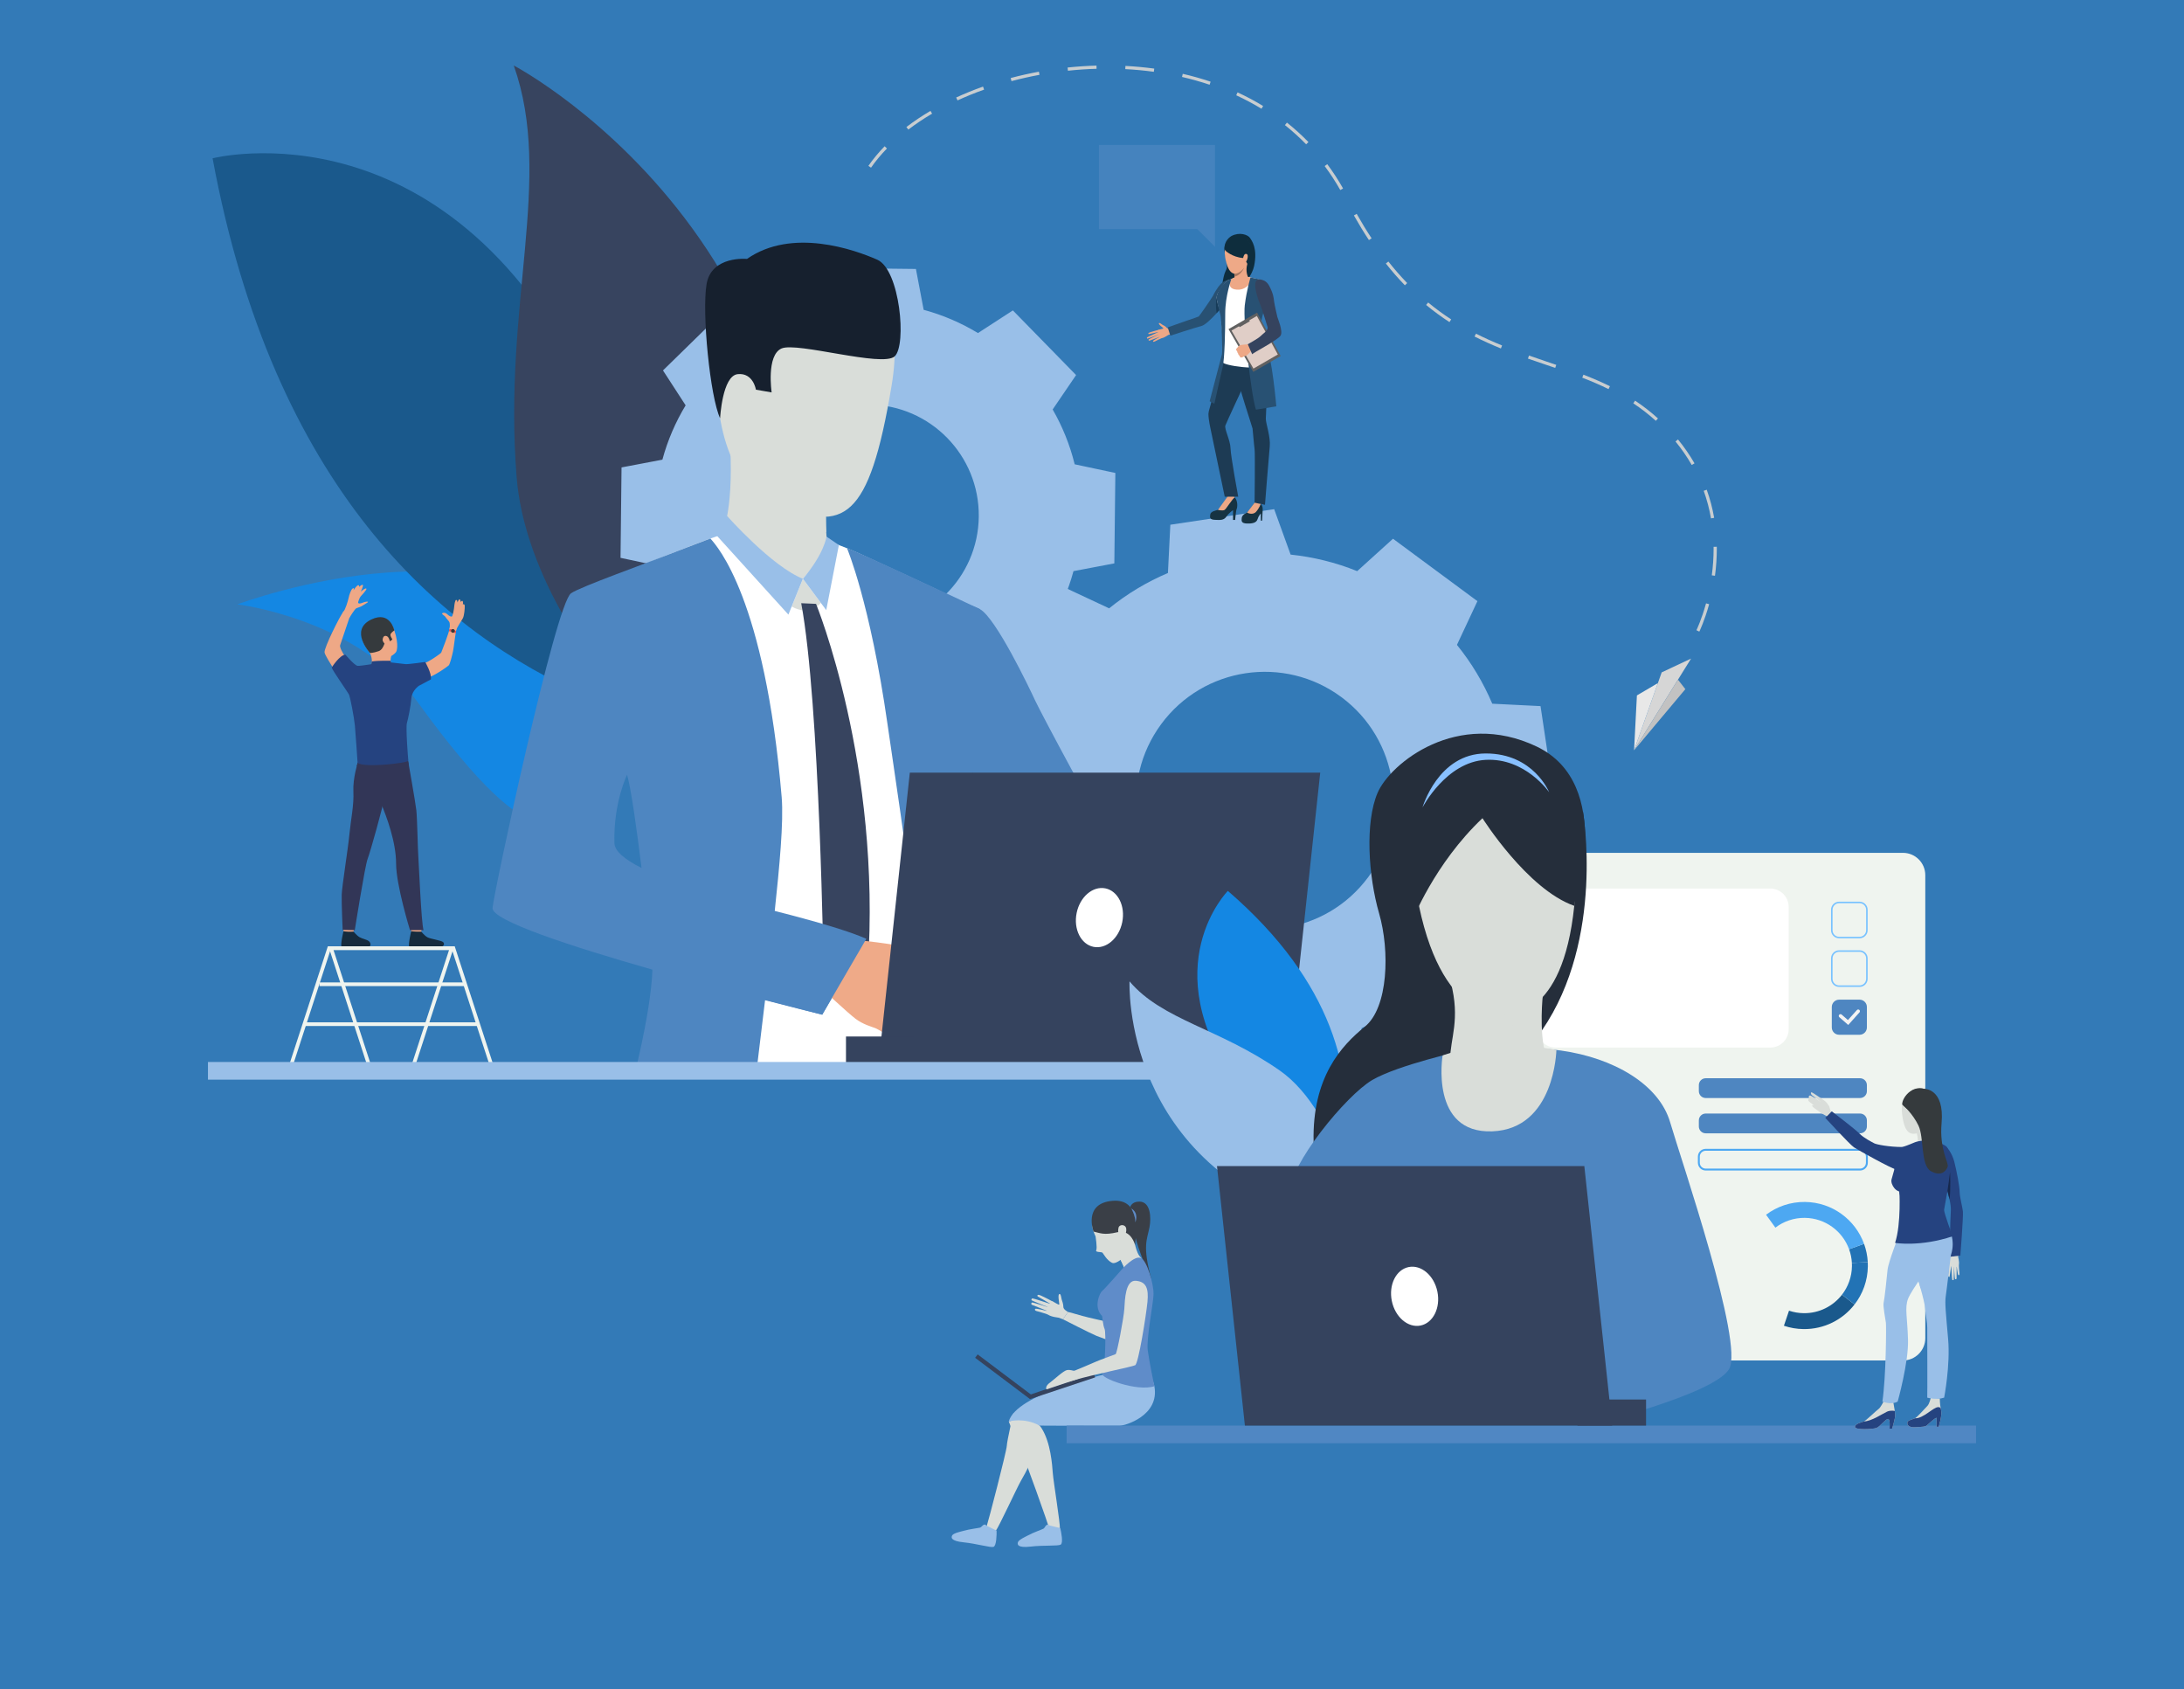 <?xml version="1.0" encoding="UTF-8" standalone="no"?><!-- Generator: Gravit.io --><svg xmlns="http://www.w3.org/2000/svg" xmlns:xlink="http://www.w3.org/1999/xlink" style="isolation:isolate" viewBox="0 0 472 365" width="472pt" height="365pt"><rect x="0" y="0" width="472" height="365" fill="#333333" stroke="none"/><defs><clipPath id="_clipPath_APxtKnvzg2LSvVm4cPxcie0Ak5xcUuli"><rect width="472" height="365"/></clipPath></defs><g clip-path="url(#_clipPath_APxtKnvzg2LSvVm4cPxcie0Ak5xcUuli)"><rect width="472" height="365" style="fill:rgb(51,122,183)"/><clipPath id="_clipPath_Z1OhHvqoL5p6sc1SSLPyogrAetEmGCUj"><path d=" M -18 -14 L -18 382.332 L 490 382.332 L 490 -14 L -18 -14 Z " fill="rgb(255,255,255)"/></clipPath><g clip-path="url(#_clipPath_Z1OhHvqoL5p6sc1SSLPyogrAetEmGCUj)"><path d=" M 256.802 195.349 C 244.448 186.217 241.837 168.798 250.969 156.444 C 260.101 144.091 277.519 141.479 289.873 150.611 C 302.227 159.744 304.839 177.162 295.706 189.516 C 286.574 201.869 269.156 204.481 256.802 195.349 Z  M 322.909 192.956 C 324.792 188.292 325.973 183.448 326.481 178.567 L 336.301 175.012 L 334.619 163.792 L 332.937 152.572 L 322.506 152.053 C 320.589 147.536 318.039 143.25 314.87 139.344 L 319.296 129.894 L 310.173 123.151 L 301.05 116.407 L 293.313 123.409 C 288.651 121.526 283.806 120.344 278.925 119.836 L 275.37 110.017 L 264.15 111.699 L 252.93 113.382 L 252.41 123.811 C 247.894 125.729 243.608 128.28 239.702 131.447 L 230.253 127.022 L 223.508 136.145 L 216.764 145.268 L 223.766 153.004 C 221.883 157.668 220.702 162.512 220.193 167.393 L 210.374 170.949 L 212.056 182.168 L 213.738 193.388 L 224.169 193.908 C 226.086 198.424 228.637 202.71 231.805 206.616 L 227.379 216.065 L 236.502 222.809 L 245.625 229.553 L 253.361 222.551 C 258.025 224.434 262.87 225.616 267.75 226.123 L 271.306 235.943 L 282.526 234.261 L 293.746 232.579 L 294.265 222.149 C 298.782 220.231 303.067 217.68 306.973 214.514 L 316.423 218.938 L 323.167 209.815 L 329.911 200.693 L 322.909 192.956 Z " fill-rule="evenodd" fill="rgb(153,191,232)"/><path d=" M 244.274 260.811 C 244.274 260.811 244.521 259.63 246.245 259.635 C 248.637 259.643 248.831 263.043 248.426 265.157 C 247.891 267.962 246.876 269.106 248.811 276.378 C 248.811 276.378 244.529 267.389 245.201 264.716 C 245.695 262.755 244.274 260.811 244.274 260.811 Z " fill="rgb(58,63,71)"/><path d=" M 230.818 283.477 C 230.818 283.477 229.799 282.963 229.81 282.406 C 229.822 281.847 229.565 281.095 229.473 280.862 C 229.349 280.551 229.304 279.439 228.932 279.609 C 228.559 279.778 228.92 281.448 228.93 281.814 C 228.94 282.182 227.725 281.188 227.365 281.195 C 227.006 281.201 225.535 283.464 226.445 284.042 C 227.356 284.621 228.654 284.662 228.838 284.729 C 229.027 284.798 229.713 285.056 229.713 285.056 L 230.818 283.477 Z " fill="rgb(217,221,217)"/><path d=" M 227.609 281.276 C 227.609 281.276 224.709 279.704 224.43 279.772 C 224.151 279.841 224.077 280.015 224.342 280.174 C 224.608 280.333 227.102 281.779 227.102 281.779 C 227.102 281.779 223.366 280.538 223.127 280.541 C 222.987 280.543 222.826 280.871 222.961 280.971 C 223.095 281.07 226.728 282.527 226.728 282.527 C 226.728 282.527 223.237 281.374 223.037 281.441 C 222.862 281.499 222.784 281.838 223.037 281.942 C 223.29 282.047 226.47 283.311 226.47 283.311 C 226.47 283.311 223.877 282.644 223.737 282.806 C 223.652 282.904 223.501 283.181 224.174 283.331 C 224.849 283.481 226.403 284.013 226.403 284.013 L 227.609 281.276 Z " fill="rgb(217,221,217)"/><path d=" M 239.589 285.67 C 239.589 285.67 234.843 284.617 233.927 284.339 C 232.876 284.019 230.818 283.477 230.818 283.477 L 229.713 285.056 C 229.713 285.056 235.839 288.197 236.969 288.643 C 238.021 289.061 240.877 290.089 240.877 290.089 L 239.589 285.67 Z " fill="rgb(217,221,217)"/><path d=" M 219.017 305.352 C 219.017 305.352 217.631 311.262 217.585 312.42 C 217.54 313.577 213.537 328.981 213.246 329.747 C 212.956 330.512 214.747 331.164 215.257 330.659 C 215.767 330.155 219.731 321.563 220.638 319.968 C 221.545 318.374 223.764 314.666 223.889 310.959 C 224.014 307.253 219.017 305.352 219.017 305.352 Z " fill="rgb(217,221,217)"/><path d=" M 218.011 307.138 C 218.011 307.138 220.168 312.812 220.778 313.797 C 221.387 314.781 226.687 329.789 226.875 330.586 C 227.062 331.383 228.9 330.852 229.042 330.149 C 229.181 329.445 227.672 320.176 227.531 318.346 C 227.39 316.517 227.088 311.761 225.117 308.619 C 223.148 305.476 218.011 307.138 218.011 307.138 Z " fill="rgb(217,221,217)"/><path d=" M 229.134 330.171 C 229.134 330.171 226.728 329.614 226.655 329.552 C 226.582 329.489 226.559 329.347 226.238 329.494 C 225.918 329.64 225.807 330.144 225.493 330.316 C 225.18 330.49 223.251 331.16 222.206 331.74 C 221.828 331.95 220.22 332.658 220.009 333.192 C 219.8 333.726 219.912 334.508 222.72 334.18 C 225.528 333.853 228.63 334.096 229.231 333.757 C 229.832 333.419 229.336 330.977 229.134 330.171 Z " fill="rgb(153,191,232)"/><path d=" M 215.381 330.718 C 215.381 330.718 213.152 329.659 213.092 329.582 C 213.034 329.506 213.041 329.361 212.698 329.436 C 212.353 329.511 212.137 329.978 211.794 330.081 C 211.45 330.181 209.424 330.422 208.277 330.765 C 207.863 330.89 206.141 331.235 205.821 331.711 C 205.501 332.189 205.444 332.976 208.255 333.258 C 211.068 333.542 214.046 334.444 214.706 334.242 C 215.365 334.041 215.405 331.55 215.381 330.718 Z " fill="rgb(153,191,232)"/><path d=" M 238.293 297.088 C 238.293 297.088 219.685 301.175 218.011 307.138 C 218.011 307.138 221.338 306.206 224.667 308.035 C 224.667 308.035 233.38 308.093 241.989 308.072 C 243.072 308.07 250.658 305.915 249.482 299.53 C 248.289 293.06 238.293 297.088 238.293 297.088 Z " fill="rgb(153,191,232)"/><path d=" M 241.453 271.219 C 241.723 271.478 241.969 271.838 242.184 272.232 C 242.387 272.604 242.565 273.007 242.712 273.383 C 243.031 274.201 243.21 274.898 243.21 274.898 C 243.21 274.898 247.61 272.574 246.537 271.695 C 245.465 270.816 244.995 267.379 244.995 267.379 C 244.995 267.379 240.562 270.367 241.453 271.219 Z " fill="rgb(217,221,217)"/><path d=" M 236.304 262.929 C 236.304 262.929 235.395 264.304 236.767 267.156 C 236.767 267.156 237.167 269.619 236.917 270.138 C 236.668 270.657 238.058 270.435 238.284 270.696 C 238.509 270.956 239.169 272.287 240.345 272.871 C 241.52 273.456 245.462 269.609 245.287 268.103 C 245.112 266.598 246.615 259.52 241.432 260.658 C 236.251 261.796 236.304 262.929 236.304 262.929 Z " fill="rgb(217,221,217)"/><path d=" M 236.338 266.112 C 236.338 266.112 234.03 260.042 240.379 259.472 C 246.73 258.902 245.512 266.578 245.317 269.025 C 245.317 269.025 244.455 265.55 241.516 266.248 C 238.576 266.945 237.789 266.44 236.338 266.112 Z " fill="rgb(58,63,71)"/><path d=" M 241.746 265.242 C 241.933 264.508 243.274 264.498 243.4 265.502 C 243.525 266.504 242.794 267.744 242.333 267.37 C 241.872 266.997 241.47 266.32 241.746 265.242 Z " fill="rgb(217,221,217)"/><path d=" M 242.184 272.232 C 242.387 272.604 242.565 273.007 242.712 273.383 C 244.071 272.24 244.63 269.749 244.63 269.749 C 243.775 271.035 242.184 272.231 242.184 272.231 C 242.184 272.231 242.184 272.231 242.184 272.232 Z " fill="rgb(217,221,217)"/><path d=" M 242.563 274.155 C 242.563 274.155 238.684 278.593 238.191 278.945 C 237.699 279.296 236.222 282.462 238.191 284.361 C 238.191 284.361 238.37 286.382 238.722 287.157 C 239.074 287.93 238.824 295.897 238.262 296.811 C 237.699 297.727 245.683 300.761 249.482 299.53 C 249.482 299.53 248.404 294.42 248.053 291.818 C 247.701 289.215 249.27 281.632 249.305 279.591 C 249.34 277.552 247.926 272.372 246.54 271.807 C 245.156 271.242 242.563 274.155 242.563 274.155 Z " fill="rgb(95,140,201)"/><path d=" M 236.677 297.617 L 222.602 302.311 L 222.314 301.444 L 236.388 296.749 L 236.677 297.617 Z " fill="rgb(53,67,94)"/><path d=" M 222.596 302.304 L 210.74 293.385 L 211.29 292.654 L 223.146 301.574 L 222.596 302.304 Z " fill="rgb(53,67,94)"/><path d=" M 226.148 300.217 C 226.03 299.912 226.007 299.419 226.921 298.74 C 227.836 298.06 229.829 296.184 230.579 296.043 C 231.33 295.903 231.893 296.231 232.197 296.184 C 232.503 296.137 232.9 297.966 232.9 297.966 L 226.148 300.217 Z " fill="rgb(217,221,217)"/><path d=" M 232.197 296.184 C 232.197 296.184 236.189 294.543 236.869 294.214 C 237.549 293.886 240.832 292.737 241.113 292.596 C 241.396 292.456 242.872 284.764 242.99 282.771 C 243.107 280.778 243.224 276.557 245.475 276.745 C 247.726 276.933 248.266 278.41 247.985 281.318 C 247.703 284.225 246.038 294.637 245.334 294.988 C 244.631 295.34 236.299 297 232.313 298.174 C 228.327 299.347 232.197 296.184 232.197 296.184 Z " fill="rgb(217,221,217)"/><path d=" M 244.507 261.124 C 244.507 261.124 245.46 262.839 245.362 264.129 C 245.362 264.129 246.236 262.176 244.507 261.124 Z " fill="rgb(95,140,201)"/><path d=" M 416.089 189.105 L 416.089 289.135 C 416.089 291.802 413.928 293.962 411.263 293.962 L 337.11 293.962 C 334.444 293.962 332.283 291.802 332.283 289.135 L 332.283 189.105 C 332.283 186.44 334.444 184.278 337.11 184.278 L 411.263 184.278 C 413.928 184.278 416.089 186.44 416.089 189.105 Z " fill="rgb(239,244,239)"/><path d=" M 382.588 226.349 L 336.187 226.349 C 333.991 226.349 332.21 224.569 332.21 222.372 L 332.21 195.969 C 332.21 193.773 333.991 191.993 336.187 191.993 L 382.588 191.993 C 384.784 191.993 386.565 193.773 386.565 195.969 L 386.565 222.372 C 386.565 224.569 384.784 226.349 382.588 226.349 Z " fill="rgb(255,255,255)"/><path d=" M 51.289 130.592 C 51.289 130.592 111.401 107.97 130.914 143.358 C 146.527 171.673 120.416 174.461 120.416 174.461 C 120.416 174.461 117.913 189.928 90.229 151.666 C 77.18 133.632 51.289 130.592 51.289 130.592 Z " fill="rgb(20,135,227)"/><path d=" M 45.945 34.205 C 45.945 34.205 97.996 20.833 128.544 87.525 C 159.09 154.217 189.183 160.854 189.183 160.854 C 189.183 160.854 72.202 175.942 45.945 34.205 Z " fill="rgb(26,89,140)"/><path d=" M 167.679 163.556 C 162.124 184.954 114.693 140.825 111.663 103.199 C 108.633 65.574 119.691 38.622 111.036 14.155 C 111.036 14.155 195.036 58.185 167.679 163.556 Z " fill="rgb(55,68,95)"/><path d=" M 187.307 135.319 C 174.078 135.17 163.474 124.325 163.622 111.096 C 163.77 97.866 174.616 87.262 187.845 87.411 C 201.075 87.559 211.679 98.404 211.531 111.634 C 211.382 124.863 200.537 135.467 187.307 135.319 Z  M 232.258 100.323 C 231.222 96.117 229.605 92.139 227.499 88.475 L 232.562 81.042 L 225.733 74.057 L 218.901 67.071 L 211.356 71.966 C 207.741 69.779 203.8 68.073 199.619 66.942 L 197.945 58.114 L 188.175 58.004 L 178.406 57.894 L 176.534 66.684 C 172.329 67.72 168.351 69.337 164.687 71.442 L 157.253 66.379 L 150.268 73.209 L 143.282 80.039 L 148.178 87.584 C 145.991 91.201 144.284 95.141 143.154 99.323 L 134.325 100.996 L 134.216 110.766 L 134.106 120.535 L 142.895 122.407 C 143.931 126.612 145.548 130.591 147.654 134.255 L 142.591 141.687 L 149.421 148.673 L 156.251 155.659 L 163.796 150.763 C 167.412 152.95 171.353 154.657 175.534 155.787 L 177.207 164.616 L 186.978 164.726 L 196.747 164.835 L 198.619 156.046 C 202.824 155.011 206.802 153.393 210.466 151.287 L 217.9 156.351 L 224.884 149.521 L 231.871 142.69 L 226.974 135.145 C 229.162 131.529 230.868 127.588 231.999 123.407 L 240.827 121.733 L 240.937 111.964 L 241.047 102.194 L 232.258 100.323 Z " fill-rule="evenodd" fill="rgb(153,191,232)"/><path d=" M 85.623 140.842 C 85.623 140.842 86.355 139.562 85.195 136.132 C 84.072 132.814 80.189 133.115 78.956 135.241 C 77.721 137.365 78.139 138.686 79.955 141.085 C 81.772 143.485 84.868 141.938 85.623 140.842 Z " fill="rgb(238,168,134)"/><path d=" M 76.604 199.855 C 76.604 199.855 76.412 201.264 76.388 201.475 C 76.363 201.687 74.25 201.351 74.25 201.351 L 74.079 199.674 C 74.079 199.674 76.34 199.657 76.604 199.855 Z " fill="rgb(238,168,134)"/><path d=" M 76.41 201.296 C 76.41 201.296 77.08 202.145 77.728 202.516 C 78.375 202.885 79.393 203.032 79.776 203.415 C 80.052 203.691 80.783 204.881 78.093 204.857 C 75.404 204.833 74.106 205.025 73.818 204.569 C 73.529 204.113 74.234 201.2 74.234 201.2 C 74.234 201.2 74.894 201.386 76.41 201.296 Z " fill="rgb(21,43,61)"/><path d=" M 91.237 199.855 C 91.237 199.855 91.045 201.264 91.021 201.475 C 90.997 201.687 88.883 201.351 88.883 201.351 L 88.713 199.674 C 88.713 199.674 90.973 199.657 91.237 199.855 Z " fill="rgb(238,168,134)"/><path d=" M 91.043 201.296 C 91.043 201.296 91.713 202.145 92.361 202.516 C 93.009 202.885 95.392 203.189 95.775 203.572 C 96.052 203.848 96.512 204.961 92.727 204.857 C 90.037 204.783 88.74 205.025 88.452 204.569 C 88.164 204.113 88.869 201.2 88.869 201.2 C 88.869 201.2 89.704 201.349 91.043 201.296 Z " fill="rgb(21,43,61)"/><path d=" M 77.316 164.779 C 77.316 164.779 76.232 168.147 76.374 171.049 C 76.517 173.951 75.814 177.127 75.527 180.158 C 75.206 183.537 73.895 191.538 73.848 193.346 C 73.8 195.154 74.051 200.927 74.051 200.927 L 76.676 200.99 C 76.676 200.99 78.88 187.002 79.452 185.576 C 80.022 184.148 82.853 173.973 82.949 172.832 C 83.043 171.69 77.316 164.779 77.316 164.779 Z " fill="rgb(50,54,87)"/><path d=" M 88.198 164.429 C 88.198 164.429 89.79 173.332 89.981 175.108 C 90.171 176.885 90.298 183.704 90.393 184.814 C 90.488 185.924 91.028 199.34 91.535 200.99 L 88.609 200.99 C 88.609 200.99 85.604 191.237 85.604 186.623 C 85.604 182.007 83.614 176.59 82.33 173.545 C 81.045 170.501 78.105 170.428 77.316 164.779 C 77.316 164.779 87.128 162.637 88.198 164.429 Z " fill="rgb(50,54,87)"/><path d=" M 84.561 141.747 C 84.561 141.747 84.231 142.708 84.561 143.393 C 84.892 144.079 80.343 143.668 80.343 143.668 C 80.343 143.668 80.549 142.251 79.955 141.085 C 79.361 139.92 84.561 141.747 84.561 141.747 Z " fill="rgb(238,168,134)"/><path d=" M 77.104 165.513 C 77.104 165.513 78.74 167.193 88.344 165.252 L 88.198 164.429 L 77.28 164.84 L 77.104 165.513 Z " fill="rgb(50,54,87)"/><path d=" M 85.25 143.616 C 85.25 143.616 86.929 143.788 87.409 143.878 C 87.89 143.97 91.119 143.301 91.782 143.233 C 92.445 143.164 95.271 141.228 95.362 140.999 C 95.454 140.77 97.082 136.649 97.173 135.758 C 97.264 134.866 98.758 135.326 98.631 135.941 C 98.391 137.089 98.083 139.879 97.915 140.687 C 97.732 141.56 97.244 143.537 96.969 143.78 C 96.696 144.023 94.151 145.959 91.66 146.781 C 89.168 147.604 87.294 148.815 87.294 148.815 L 75.018 148.815 C 75.018 148.815 70.242 141.989 70.139 140.961 C 70.037 139.933 73.475 133.098 74.16 132.24 C 74.846 131.384 75.838 132.52 75.838 132.52 C 75.838 132.52 73.784 138.548 73.509 139.405 C 73.235 140.262 75.899 144.027 76.63 144.039 C 77.361 144.05 79.239 143.81 80.073 143.776 C 80.907 143.742 81.787 143.376 81.787 143.376 L 85.25 143.616 Z " fill="rgb(238,168,134)"/><path d=" M 90.54 148.176 C 90.54 148.176 89.037 149.174 88.9 150.888 C 88.763 152.603 88.215 155.31 87.94 156.236 C 87.667 157.162 88.18 163.88 88.249 164.361 C 88.318 164.84 78.749 165.981 77.28 164.84 C 77.28 164.84 76.869 158.567 76.697 156.784 C 76.525 155.001 75.702 150.683 75.429 150.1 C 75.154 149.517 71.829 144.853 71.692 144.238 C 71.692 144.238 73.412 141.496 74.646 141.461 C 74.646 141.461 76.606 143.758 77.245 143.861 C 77.884 143.964 81.802 143.246 81.802 143.24 C 81.802 143.24 82.229 143.823 84.502 143.137 C 84.502 143.137 87.209 143.442 87.649 143.499 C 88.182 143.567 91.889 143.033 91.889 143.033 C 91.889 143.033 93.375 145.544 93.115 146.811 L 90.54 148.176 Z " fill="rgb(37,67,128)"/><path d=" M 97.087 136.293 C 97.087 136.293 97.423 134.704 97.019 134.249 C 96.788 133.989 96.236 133.301 96.185 133.2 C 96.135 133.099 95.541 132.759 95.541 132.594 C 95.541 132.43 96.122 132.228 96.627 132.695 C 97.132 133.163 97.448 133.264 97.65 133.213 C 97.852 133.163 98.142 131.483 98.168 131.067 C 98.193 130.649 98.354 129.551 98.615 129.627 C 98.875 129.703 98.862 130.182 98.862 130.182 C 98.862 130.182 99.165 129.349 99.367 129.513 C 99.57 129.677 99.544 130.082 99.544 130.082 C 99.544 130.082 99.923 129.614 100.024 129.956 C 100.125 130.296 100.024 130.599 100.024 130.599 C 100.024 130.599 100.415 130.385 100.44 130.915 C 100.466 131.445 100.327 132.999 100.05 133.554 C 99.771 134.11 98.732 135.562 98.608 136.131 C 98.483 136.698 97.087 136.293 97.087 136.293 Z " fill="rgb(238,168,134)"/><path d=" M 75.503 133.504 C 75.503 133.504 76.645 131.583 77.033 131.412 C 77.422 131.241 77.971 131.144 78.451 130.801 C 78.93 130.458 79.565 130.173 79.53 130.058 C 79.496 129.943 78.93 129.989 78.325 130.252 C 77.719 130.515 77.453 130.388 77.397 130.25 C 77.339 130.114 77.719 129.145 77.902 128.917 C 78.084 128.688 79.388 127.378 79.17 127.185 C 78.953 126.99 78.108 127.71 77.971 127.858 C 77.971 127.858 78.645 126.441 78.382 126.373 C 78.119 126.304 77.628 126.807 77.628 126.807 C 77.628 126.807 77.685 125.596 76.383 127.561 C 76.383 127.561 76.656 126.91 76.256 127.126 C 75.856 127.344 75.469 128.567 75.343 129.184 C 75.216 129.8 74.646 131.767 74.16 132.24 C 73.674 132.714 75.503 133.504 75.503 133.504 Z " fill="rgb(238,168,134)"/><path d=" M 79.955 141.085 C 79.955 141.085 80.557 141.138 81.837 140.696 C 83.116 140.255 83.211 138.016 83.489 138.281 C 84.054 138.823 84.587 138.45 84.8 138.129 C 84.8 138.129 84.175 137.306 84.465 136.91 C 84.754 136.515 85.226 136.225 85.226 136.225 C 85.226 136.225 84.325 131.887 80.23 133.864 C 75.43 136.179 79.955 141.085 79.955 141.085 Z " fill="rgb(53,58,61)"/><path d=" M 84.561 143.393 L 84.417 142.767 C 84.417 142.767 81.803 142.713 80.376 142.92 L 80.226 143.669 C 80.226 143.669 82.052 144.498 84.561 143.393 Z " fill="rgb(37,67,128)"/><path d=" M 83.916 137.734 C 83.679 137.338 82.8 137.072 82.698 138.191 C 82.618 139.057 84.267 140.003 84.282 139.196 C 84.297 138.388 84.074 137.996 83.916 137.734 Z " fill="rgb(238,168,134)"/><path d=" M 97.15 135.932 C 97.15 135.932 98.093 135.956 98.551 136.369 C 98.551 136.369 98.58 136.632 98.474 136.839 C 98.474 136.839 97.656 136.457 97.029 136.385 C 97.029 136.385 97.04 136.042 97.15 135.932 Z " fill="rgb(229,83,83)"/><path d=" M 98.262 136.168 C 98.349 136.374 98.252 136.612 98.046 136.7 C 97.839 136.787 97.601 136.69 97.513 136.483 C 97.427 136.277 97.523 136.039 97.73 135.952 C 97.936 135.864 98.175 135.961 98.262 136.168 Z " fill="rgb(53,58,61)"/><path d=" M 71.428 205.261 L 97.051 205.261 L 88.974 230.062 L 89.73 230.307 L 98.145 204.467 L 70.851 204.467 L 62.515 230.062 L 63.271 230.307 L 71.428 205.261 Z " fill="rgb(239,244,239)"/><path d=" M 80.148 230.062 L 72.072 205.261 L 97.696 205.261 L 105.852 230.307 L 106.607 230.062 L 98.272 204.467 L 70.978 204.467 L 79.392 230.307 L 80.148 230.062 Z " fill="rgb(239,244,239)"/><path d=" M 69.042 213.07 L 100.405 213.07 L 100.405 212.276 L 69.042 212.276 L 69.042 213.07 Z " fill="rgb(239,244,239)"/><path d=" M 65.812 221.693 L 103.334 221.693 L 103.334 220.899 L 65.812 220.899 L 65.812 221.693 Z " fill="rgb(239,244,239)"/><path d=" M 124.675 189.254 C 124.786 181.605 134.972 167.378 134.972 167.378 C 134.972 167.378 135.442 167.177 135.449 167.197 C 135.456 167.205 135.975 167.125 135.975 167.132 C 135.986 167.132 137.557 165.634 137.567 165.634 C 137.941 166.993 141.316 186.208 142.143 197.394 C 132.577 195.515 124.62 192.902 124.675 189.254 Z  M 210.031 154.711 C 210.637 146.536 211.058 138.891 211.298 131.761 C 209.325 130.717 206.954 129.495 205.058 128.595 C 199.184 125.799 191.003 122.033 185.753 119.624 C 182.68 118.212 179.669 117.181 179.669 117.181 C 179.669 117.181 158.685 115.171 156.983 115.278 C 156.446 115.309 153.823 116.222 150.383 117.534 C 142.942 120.358 128.597 126.106 126.312 127.747 C 122.962 130.146 110.977 188.897 110.659 192.887 C 110.347 196.763 126.96 202.066 142.343 206.129 C 142.333 212.085 142.212 220.429 142.077 228.047 C 142.056 229.348 142.031 230.625 142.008 231.864 L 209.321 231.864 C 209.232 230.556 209.152 229.266 209.086 228.047 C 209.079 227.884 209.069 227.725 209.062 227.565 C 208.806 222.405 207.802 213.165 208.059 204.166 C 208.059 204.166 207.896 194.681 208.837 190.596 C 208.941 172.565 210.031 154.711 210.031 154.711 Z " fill="rgb(255,255,255)"/><path d=" M 211.276 228.047 C 210.834 224.859 210.416 221.675 210.037 218.557 C 210.037 218.54 210.031 218.529 210.031 218.512 C 209.91 217.474 209.785 216.449 209.668 215.428 C 209.661 215.38 209.657 215.324 209.651 215.265 C 209.159 210.971 208.751 206.853 208.456 203.08 C 208.235 200.191 208.436 197.366 208.833 194.605 C 210.003 175.317 210.585 154.981 210.585 154.981 C 211.201 146.657 211.554 138.878 211.789 131.627 C 211.789 131.627 185.442 119.175 183.054 118.461 C 183.054 118.461 188.051 130.197 191.799 156.427 C 193.239 166.502 195.907 183.46 197.845 200.769 L 197.845 200.772 C 198.894 210.112 200.86 219.626 202.355 228.047 C 202.583 229.348 202.801 230.622 203.001 231.864 L 211.82 231.864 C 211.633 230.594 211.453 229.32 211.276 228.047 Z " fill="rgb(78,134,193)"/><path d=" M 132.787 182.166 C 132.556 173.389 135.522 167.405 135.522 167.405 C 136.391 170.413 137.592 179.006 138.65 187.548 C 135.089 185.755 132.833 183.938 132.787 182.166 Z  M 167.41 197.065 C 168.449 187.312 169.383 177.58 168.933 172.247 C 165.299 129.374 155.017 118.026 153.525 116.364 C 152.372 116.804 147.984 118.451 146.7 118.96 C 139.668 121.732 125.333 126.813 123.402 128.201 C 120.051 130.599 106.845 192.192 106.447 196.176 C 106.18 198.868 123.416 204.496 141 209.517 C 140.838 214.338 139.713 220.945 138.11 228.047 C 137.83 229.306 137.532 230.58 137.221 231.864 L 163.444 231.864 C 163.593 230.598 163.748 229.328 163.904 228.047 C 164.372 224.216 164.859 220.291 165.344 216.121 C 172.695 218.024 177.693 219.248 177.693 219.248 C 177.693 219.248 184.596 207.575 186.6 202.848 C 186.944 202.042 178.056 199.907 167.41 197.065 Z " fill="rgb(78,134,193)"/><path d=" M 155.882 115.949 C 155.882 115.949 158.55 110.906 157.813 96.589 C 157.609 92.623 178.647 105.996 178.647 105.996 C 178.647 105.996 178.575 107.363 178.53 109.207 C 178.506 109.975 178.492 110.817 178.492 111.682 C 178.492 111.92 178.496 112.16 178.496 112.398 C 178.499 112.789 178.503 113.177 178.51 113.564 C 178.52 114.046 178.537 114.516 178.562 114.97 C 178.585 115.485 178.62 115.974 178.669 116.42 C 178.755 117.285 179.264 118.811 179.447 119.23 C 180.413 121.455 163.759 121.583 155.882 115.949 Z " fill="rgb(217,221,217)"/><path d=" M 173.52 125.055 L 177.397 130.264 C 177.397 130.264 175.126 133.307 171.092 131.061 L 173.52 125.055 Z " fill="rgb(217,221,217)"/><path d=" M 176.36 130.476 C 176.36 130.476 190.566 165.171 187.535 209.242 L 183.055 217.373 L 178.002 210.449 C 178.002 210.449 177.188 151.918 173.156 130.338 L 176.36 130.476 Z " fill="rgb(55,68,95)"/><path d=" M 177.672 120.198 L 173.52 125.055 C 173.52 125.055 166.857 123.764 164.901 120.285 C 162.944 116.804 177.672 120.198 177.672 120.198 Z " fill="rgb(217,221,217)"/><path d=" M 178.624 115.948 C 178.624 115.948 178.142 119.65 173.52 125.055 L 178.565 131.833 L 181.295 117.773 L 178.624 115.948 Z " fill="rgb(153,191,232)"/><path d=" M 157.149 111.495 C 157.149 111.495 166.784 122.392 173.52 125.055 L 170.387 132.804 L 155.012 115.844 L 157.149 111.495 Z " fill="rgb(153,191,232)"/><path d=" M 256.188 210.08 C 256.188 210.08 243.401 197.679 235.014 195.616 C 231.137 194.661 226.03 189.309 221.177 183.018 C 219.578 180.945 218.009 178.77 216.516 176.618 C 216.512 176.614 216.512 176.609 216.512 176.609 C 210.558 168.013 205.892 159.774 205.892 159.774 C 205.892 159.774 188.294 139.15 202.416 129.956 C 202.416 129.956 208.469 129.826 211.788 131.628 C 215.201 133.482 222.483 148.678 223.717 151.369 C 224.952 154.056 238.325 179.051 239.221 179.612 C 240.117 180.173 241.609 182.229 246.96 185.11 C 253.511 188.638 263.803 198.961 263.803 198.961 L 256.188 210.08 Z " fill="rgb(78,134,193)"/><path d=" M 194.806 224.434 C 194.806 224.434 193.019 224.362 192.254 223.949 C 192.254 223.949 190.918 223.092 189.931 222.54 C 189.618 222.366 189.34 222.22 189.151 222.146 C 188.363 221.834 186.538 221.382 184.855 220.099 C 183.174 218.818 177.693 213.69 177.693 213.69 L 181.235 208.242 L 182.872 202.85 C 182.872 202.85 195.651 204.12 197.357 205.134 C 197.523 205.233 197.683 205.338 197.826 205.449 C 199.187 206.446 199.78 207.76 200.434 208.365 C 200.673 208.588 202.9 210.971 202.774 211.937 C 202.604 213.279 201.941 214.141 201.109 214.547 C 201.109 214.547 200.658 217.16 199.307 218.326 C 199.307 218.326 198.969 220.75 196.876 221.724 C 196.876 221.724 196.257 224.144 194.806 224.434 Z " fill="rgb(239,170,136)"/><path d=" M 174.455 59.65 C 174.455 59.65 197.556 54.082 192.69 83.329 C 187.824 112.576 182.283 114.95 168.211 109.119 C 154.138 103.288 155.117 84.581 154.278 75.428 C 153.44 66.273 167.066 60.077 174.455 59.65 Z " fill="rgb(217,221,217)"/><path d=" M 162.318 79.905 C 161.975 77.336 156.875 76.468 156.522 80.332 C 156.169 84.197 158.99 90.928 160.91 90.234 C 162.83 89.539 162.792 83.448 162.318 79.905 Z " fill="rgb(217,221,217)"/><path d=" M 155.627 90.378 C 155.627 90.378 156.091 81.179 159.443 80.843 C 162.796 80.506 163.366 84.201 163.366 84.201 L 166.765 84.79 C 166.765 84.79 165.577 76.75 168.907 75.295 C 172.239 73.838 190.689 79.41 193.346 77.006 C 196.001 74.603 194.496 58.281 189.597 56.117 C 184.698 53.952 171.186 49.138 161.437 55.947 C 161.437 55.947 153.749 55.185 152.702 61.395 C 151.655 67.606 153.474 85.803 155.627 90.378 Z " fill="rgb(22,32,46)"/><path d=" M 187.231 202.85 L 177.693 219.248 C 177.693 219.248 152.424 212.738 146.529 211.075 L 160.006 195.033 C 160.006 195.033 179.877 199.573 187.231 202.85 Z " fill="rgb(78,134,193)"/><path d=" M 178.562 114.97 L 178.558 114.97 C 166.168 113.706 161.364 104.168 161.364 104.168 C 169.158 111.893 178.492 111.682 178.492 111.682 C 178.492 111.92 178.496 112.16 178.496 112.398 C 178.499 112.789 178.503 113.177 178.51 113.564 C 178.52 114.046 178.537 114.516 178.562 114.97 Z " fill="rgb(217,221,217)"/><path d=" M 379.641 273.315 C 379.684 270.026 381.266 267.114 383.693 265.262 C 385.461 263.911 387.677 263.12 390.072 263.15 C 394.477 263.206 398.2 266.021 399.621 269.931 L 399.623 269.936 C 399.961 270.866 400.168 271.858 400.224 272.891 C 400.235 273.118 400.239 273.349 400.238 273.58 C 400.207 275.909 399.406 278.045 398.083 279.753 C 396.171 282.219 393.167 283.788 389.809 283.745 C 388.698 283.731 387.633 283.541 386.636 283.204 C 382.522 281.814 379.584 277.894 379.641 273.315 Z  M 385.535 286.461 C 386.862 286.912 388.284 287.162 389.763 287.182 C 394.243 287.239 398.251 285.146 400.8 281.859 C 402.569 279.581 403.635 276.729 403.674 273.624 C 403.678 273.316 403.671 273.008 403.657 272.704 C 403.583 271.325 403.305 270 402.853 268.756 C 400.958 263.542 395.993 259.789 390.117 259.712 C 386.951 259.672 384.023 260.705 381.677 262.475 C 378.4 264.945 376.261 268.851 376.205 273.271 C 376.126 279.377 380.045 284.604 385.535 286.461 Z " fill="rgb(239,244,239)"/><path d=" M 398.083 279.753 L 400.8 281.859 C 398.251 285.146 394.243 287.239 389.763 287.182 C 388.284 287.163 386.863 286.911 385.535 286.461 L 386.637 283.205 C 387.634 283.541 388.698 283.731 389.808 283.745 C 393.167 283.788 396.171 282.219 398.083 279.753 Z " fill="rgb(26,89,140)"/><path d=" M 400.223 272.89 L 403.656 272.704 C 403.672 273.008 403.678 273.315 403.674 273.624 C 403.634 276.729 402.568 279.581 400.8 281.859 L 398.083 279.753 C 399.407 278.046 400.207 275.908 400.237 273.58 C 400.24 273.349 400.235 273.118 400.223 272.89 Z " fill="rgb(34,115,181)"/><path d=" M 400.224 272.891 C 400.168 271.858 399.961 270.866 399.623 269.936 L 399.621 269.931 L 402.853 268.756 C 403.305 270 403.583 271.325 403.657 272.704 L 400.224 272.891 Z " fill="rgb(34,115,181)"/><path d=" M 381.677 262.475 C 384.023 260.705 386.951 259.672 390.117 259.712 C 395.993 259.789 400.958 263.542 402.853 268.756 L 399.623 269.936 L 399.621 269.931 C 398.2 266.021 394.477 263.206 390.072 263.15 C 387.677 263.12 385.461 263.911 383.693 265.262 L 381.677 262.475 Z " fill="rgb(77,168,242)"/><path d=" M 346.002 262.369 L 346.001 262.369 C 345.746 262.462 345.474 262.518 345.191 262.534 L 345.191 262.534 C 345.128 262.537 345.066 262.538 345.001 262.537 C 344.733 262.534 344.475 262.492 344.23 262.418 C 343.892 262.318 343.579 262.158 343.308 261.946 C 343.208 261.869 343.115 261.785 343.027 261.696 C 342.515 261.176 342.202 260.462 342.211 259.675 C 342.214 259.471 342.241 259.272 342.285 259.079 C 342.305 258.987 342.33 258.894 342.36 258.805 C 342.742 257.676 343.818 256.869 345.075 256.885 C 345.977 256.897 346.776 257.331 347.284 257.997 C 347.655 258.483 347.872 259.09 347.864 259.747 C 347.848 260.957 347.076 261.979 346.002 262.369 Z  M 348.049 257.444 C 347.371 256.545 346.299 255.958 345.086 255.942 C 343.411 255.921 341.977 256.996 341.467 258.502 L 341.467 258.502 L 341.467 258.502 C 341.343 258.868 341.274 259.257 341.268 259.663 C 341.262 260.136 341.345 260.589 341.498 261.009 C 341.744 261.68 342.175 262.262 342.729 262.692 C 343.281 263.12 343.956 263.398 344.693 263.465 C 344.79 263.474 344.889 263.48 344.989 263.481 C 345.052 263.482 345.114 263.48 345.176 263.477 C 345.199 263.477 345.221 263.477 345.242 263.476 C 345.62 263.456 345.984 263.38 346.325 263.256 C 347.756 262.736 348.786 261.372 348.807 259.76 C 348.819 258.891 348.535 258.087 348.049 257.444 Z " fill="rgb(77,168,242)"/><path d=" M 397.469 195.157 C 396.684 195.157 396.045 195.796 396.045 196.581 L 396.045 200.993 C 396.045 201.777 396.684 202.417 397.469 202.417 L 401.881 202.417 C 402.666 202.417 403.305 201.777 403.305 200.993 L 403.305 196.581 C 403.305 195.796 402.666 195.157 401.881 195.157 L 397.469 195.157 Z  M 401.881 202.744 L 397.469 202.744 C 396.503 202.744 395.718 201.958 395.718 200.993 L 395.718 196.581 C 395.718 195.615 396.503 194.83 397.469 194.83 L 401.881 194.83 C 402.846 194.83 403.632 195.615 403.632 196.581 L 403.632 200.993 C 403.632 201.958 402.846 202.744 401.881 202.744 Z " fill="rgb(120,194,255)"/><path d=" M 397.469 205.661 C 396.684 205.661 396.045 206.3 396.045 207.085 L 396.045 211.496 C 396.045 212.282 396.684 212.921 397.469 212.921 L 401.881 212.921 C 402.666 212.921 403.305 212.282 403.305 211.496 L 403.305 207.085 C 403.305 206.3 402.666 205.661 401.881 205.661 L 397.469 205.661 Z  M 401.881 213.249 L 397.469 213.249 C 396.503 213.249 395.718 212.462 395.718 211.496 L 395.718 207.085 C 395.718 206.12 396.503 205.333 397.469 205.333 L 401.881 205.333 C 402.846 205.333 403.632 206.12 403.632 207.085 L 403.632 211.496 C 403.632 212.462 402.846 213.249 401.881 213.249 Z " fill="rgb(120,194,255)"/><path d=" M 401.881 223.588 L 397.469 223.588 C 396.593 223.588 395.882 222.878 395.882 222.001 L 395.882 217.589 C 395.882 216.712 396.593 216.001 397.469 216.001 L 401.881 216.001 C 402.757 216.001 403.469 216.712 403.469 217.589 L 403.469 222.001 C 403.469 222.878 402.757 223.588 401.881 223.588 Z " fill="rgb(78,134,193)"/><path d=" M 399.435 221.467 L 397.517 219.794 C 397.359 219.657 397.343 219.418 397.481 219.261 C 397.617 219.104 397.856 219.087 398.013 219.225 L 399.37 220.407 L 401.304 218.25 C 401.443 218.094 401.682 218.081 401.837 218.221 C 401.992 218.36 402.006 218.599 401.866 218.754 L 399.435 221.467 Z " fill="rgb(243,243,243)"/><path d=" M 403.469 234.466 L 403.469 235.773 C 403.469 236.593 402.804 237.256 401.985 237.256 L 368.632 237.256 C 367.812 237.256 367.148 236.593 367.148 235.773 L 367.148 234.466 C 367.148 233.647 367.812 232.983 368.632 232.983 L 401.985 232.983 C 402.804 232.983 403.469 233.647 403.469 234.466 Z " fill="rgb(78,134,193)"/><path d=" M 403.469 242.091 L 403.469 243.397 C 403.469 244.216 402.804 244.881 401.985 244.881 L 368.632 244.881 C 367.812 244.881 367.148 244.216 367.148 243.397 L 367.148 242.091 C 367.148 241.272 367.812 240.607 368.632 240.607 L 401.985 240.607 C 402.804 240.607 403.469 241.272 403.469 242.091 Z " fill="rgb(78,134,193)"/><path d=" M 368.632 248.647 C 367.928 248.647 367.355 249.219 367.355 249.923 L 367.355 251.23 C 367.355 251.933 367.928 252.506 368.632 252.506 L 401.985 252.506 C 402.689 252.506 403.261 251.933 403.261 251.23 L 403.261 249.923 C 403.261 249.219 402.689 248.647 401.985 248.647 L 368.632 248.647 Z  M 401.985 252.92 L 368.632 252.92 C 367.7 252.92 366.941 252.162 366.941 251.23 L 366.941 249.923 C 366.941 248.99 367.7 248.232 368.632 248.232 L 401.985 248.232 C 402.917 248.232 403.675 248.99 403.675 249.923 L 403.675 251.23 C 403.675 252.162 402.917 252.92 401.985 252.92 Z " fill="rgb(77,168,242)"/><path d=" M 205.161 189.38 C 219.522 204.163 238.496 222.78 238.496 222.78 L 245.913 208.701 C 245.913 208.701 229.06 188.943 217.635 175.76 C 214.133 177.477 207.704 181.574 205.161 189.38 Z " fill="rgb(238,168,134)"/><path d=" M 196.291 209.257 C 196.291 209.257 200.157 211.125 201.166 211.957 C 202.175 212.79 206.266 215.852 207.258 216.573 C 208.249 217.294 205.763 219.342 198.448 216.175 C 191.135 213.007 196.291 209.257 196.291 209.257 Z " fill="rgb(238,168,134)"/><path d=" M 196.629 166.946 L 189.89 229.597 L 278.586 229.597 L 285.324 166.946 L 196.629 166.946 Z " fill="rgb(53,67,94)"/><path d=" M 182.832 223.961 L 197.646 223.961 L 197.646 229.597 L 182.832 229.597 L 182.832 223.961 Z " fill="rgb(53,67,94)"/><path d=" M 353.15 162.115 L 365.47 142.303 L 359.119 145.282 L 353.15 162.115 Z " fill="rgb(214,214,214)"/><path d=" M 353.15 162.115 L 353.764 150.263 L 358.298 147.599 L 353.15 162.115 Z " fill="rgb(232,232,232)"/><path d=" M 362.637 146.858 L 364.234 148.908 L 353.15 162.115 L 362.637 146.858 Z " fill="rgb(194,194,194)"/><path d=" M 44.944 229.467 L 44.944 233.284 L 286.013 233.284 L 286.013 229.467 L 44.944 229.467 Z " fill="rgb(153,191,232)"/><path d=" M 297.145 220.483 C 297.145 220.483 276.497 237.381 284.802 252.363 C 293.109 267.346 298.433 255.167 298.433 255.167 C 298.433 255.167 304.631 257.556 296.539 239.244 C 292.725 230.612 297.145 220.483 297.145 220.483 Z " fill="rgb(187,208,112)"/><path d=" M 265.359 192.501 C 265.359 192.501 249.34 208.701 267.228 234.137 C 285.117 259.572 281.116 272.007 281.116 272.007 C 281.116 272.007 311.639 232.405 265.359 192.501 Z " fill="rgb(20,135,227)"/><path d=" M 286.7 264.712 C 295.722 267.252 289.702 240.456 276.574 231.307 C 263.447 222.156 251.216 220.444 244.109 212.047 C 244.109 212.047 242.277 252.21 286.7 264.712 Z " fill="rgb(153,191,232)"/><path d=" M 427.057 311.852 L 230.51 311.852 L 230.51 308.035 L 427.057 308.035 L 427.057 311.852 Z " fill="rgb(80,135,195)"/><path d=" M 232.682 197.266 C 231.969 200.753 233.597 204.032 236.317 204.588 C 239.037 205.144 241.819 202.766 242.533 199.278 C 243.245 195.79 241.619 192.511 238.898 191.955 C 236.178 191.399 233.395 193.776 232.682 197.266 Z " fill="rgb(255,255,255)"/><path d=" M 422.012 270.459 C 422.012 270.459 421.866 271.252 421.421 271.369 C 421.044 271.468 420.627 271.871 420.498 271.994 C 420.326 272.159 419.61 272.469 419.815 272.688 C 420.021 272.906 421.021 272.233 421.259 272.133 C 421.497 272.034 421.156 273.135 421.253 273.386 C 421.349 273.637 423.205 274.097 423.351 273.314 C 423.498 272.532 423.137 271.599 423.19 271.466 C 423.244 271.333 423.319 270.901 423.319 270.901 L 422.012 270.459 Z " fill="rgb(217,221,217)"/><path d=" M 421.243 273.195 C 421.243 273.195 420.954 275.621 421.071 275.799 C 421.187 275.977 421.32 275.984 421.356 275.76 C 421.392 275.534 421.703 273.423 421.703 273.423 C 421.703 273.423 421.844 276.352 421.907 276.519 C 421.943 276.617 422.199 276.647 422.23 276.528 C 422.261 276.408 422.287 273.498 422.287 273.498 C 422.287 273.498 422.423 276.233 422.518 276.356 C 422.601 276.463 422.842 276.433 422.846 276.23 C 422.85 276.026 422.866 273.481 422.866 273.481 C 422.866 273.481 423.091 275.465 423.233 275.522 C 423.319 275.557 423.538 275.594 423.465 275.083 C 423.391 274.574 423.343 273.351 423.343 273.351 L 421.243 273.195 Z " fill="rgb(217,221,217)"/><path d=" M 395.953 240.69 C 395.953 240.69 395.554 239.946 395.418 239.352 C 395.282 238.759 394.541 237.967 394.239 237.78 C 393.937 237.592 391.747 236.023 391.495 236.023 C 391.241 236.024 391.388 236.511 391.607 236.653 C 391.826 236.795 393.604 238.18 393.604 238.18 C 393.604 238.18 391.392 236.654 391.161 236.694 C 390.929 236.736 390.766 237.03 391.013 237.333 C 391.013 237.333 390.509 237.664 391.034 238.068 L 392.08 238.876 C 392.08 238.876 391.465 238.557 391.692 239.05 C 391.815 239.313 393.101 240.081 393.307 240.315 C 393.513 240.55 395.135 241.34 395.135 241.34 L 395.953 240.69 Z " fill="rgb(217,221,217)"/><path d=" M 408.918 308.691 L 408.369 308.691 C 408.369 308.691 408.551 306.62 408.043 306.6 C 407.536 306.58 406.277 308.286 405.525 308.55 C 404.775 308.813 400.916 309.036 400.896 308.326 C 400.876 307.615 402.378 307.33 402.845 307.128 C 403.312 306.924 405.586 304.711 405.992 304.448 C 406.4 304.183 407.07 302.843 407.07 302.843 L 409.141 302.843 C 409.141 302.843 409.367 303.968 409.498 304.876 C 409.546 305.213 409.582 305.518 409.586 305.727 C 409.607 306.498 408.918 308.691 408.918 308.691 Z " fill="rgb(217,221,217)"/><path d=" M 418.987 308.282 L 418.53 308.282 L 418.53 306.354 C 418.15 306.386 416.87 307.597 416.474 307.948 C 416.078 308.298 415.536 308.282 413.867 308.389 C 412.199 308.494 412.042 307.496 412.306 307.155 C 412.57 306.816 413.423 306.667 413.867 306.455 C 414.311 306.243 416.063 304.267 416.53 303.8 C 416.997 303.333 417.282 301.995 417.282 301.995 L 419.231 302.164 C 419.231 302.164 419.218 303.389 419.44 304.416 L 419.44 304.417 C 419.441 304.419 419.441 304.422 419.442 304.424 C 419.46 304.512 419.482 304.597 419.505 304.681 C 419.794 305.749 418.987 308.282 418.987 308.282 Z " fill="rgb(217,221,217)"/><path d=" M 413.886 243.844 C 413.886 243.844 414.838 245.851 414.33 247.492 C 414.33 247.492 417.257 247.094 417.344 246.751 C 417.431 246.408 416.977 243.331 417.315 242.387 C 417.653 241.443 413.886 243.844 413.886 243.844 Z " fill="rgb(217,221,217)"/><path d=" M 413.817 246.827 C 413.817 246.827 412.123 247.554 411.349 247.778 C 410.576 248.002 408.987 248.88 409.328 251.721 C 409.668 254.563 410.337 257.001 410.605 258.214 C 410.872 259.426 410.986 262.553 410.806 264.088 C 410.806 264.088 415.046 264.811 419.873 263.432 C 419.873 263.432 418.818 260.91 418.791 260.24 C 418.765 259.57 421.24 253.859 421.311 252.981 C 421.382 252.101 421.684 248.228 420.308 247.477 C 418.932 246.725 417.87 246.913 417.286 246.576 C 416.702 246.238 414.61 246.497 413.817 246.827 Z " fill="rgb(37,67,128)"/><path d=" M 413.824 251.248 C 413.824 251.248 414.475 247.834 411.166 247.839 C 408.257 247.844 405.509 247.293 405.048 247.037 C 404.587 246.782 402.808 245.906 401.874 244.946 C 400.939 243.985 395.877 240.135 395.877 240.135 L 394.478 241.55 C 394.478 241.55 399.818 247.35 400.679 247.914 C 401.54 248.479 408.769 252.516 409.686 252.644 C 410.604 252.772 413.18 253.472 413.824 251.248 Z " fill="rgb(37,67,128)"/><path d=" M 424.223 261.795 C 424.322 262.997 423.667 271.297 423.667 271.297 L 421.314 271.568 C 421.314 271.568 421.482 263.371 421.614 261.481 C 421.653 260.922 421.524 260.069 421.323 259.144 L 421.323 259.143 C 421.195 258.555 421.039 257.938 420.877 257.349 C 420.432 255.723 419.952 254.311 419.952 254.311 C 419.952 254.311 417.317 247.456 420.623 247.733 C 420.623 247.733 421.852 249 422.372 251.078 C 422.892 253.157 423.487 256.272 423.51 257.514 C 423.533 258.755 424.15 260.91 424.223 261.795 Z " fill="rgb(37,67,128)"/><path d=" M 411.374 264.021 C 411.374 264.021 410.614 265.817 410.548 266.271 C 410.48 266.724 408.1 272.651 407.934 274.386 C 407.767 276.139 407.264 280.819 407.085 281.49 C 406.907 282.16 407.487 285.152 407.577 285.822 C 407.666 286.492 407.621 297.438 406.817 302.843 C 406.817 302.843 408.694 303.648 410.123 302.843 C 410.123 302.843 412.491 294.4 412.356 289.53 C 412.223 284.661 411.605 282.605 412.36 280.64 C 413.117 278.674 417.539 272.777 417.986 272.152 C 418.433 271.526 421.231 268.069 418.581 264.326 C 415.931 260.581 411.374 264.021 411.374 264.021 Z " fill="rgb(153,191,232)"/><path d=" M 420.52 280.015 C 420.285 281.579 420.533 283.632 421.023 289.352 C 421.515 295.07 420.164 301.995 420.164 301.995 C 418.466 302.575 416.511 301.995 416.511 301.995 C 416.557 301.592 416.511 288.056 416.511 286.849 C 416.511 285.643 416.165 284.274 416.076 282.89 C 416.015 281.946 415.576 280.206 415.082 278.431 C 414.934 277.899 414.781 277.364 414.632 276.846 C 414.632 276.845 414.632 276.845 414.632 276.845 C 414.549 276.555 414.467 276.269 414.388 275.993 C 413.692 273.581 412.756 264.265 412.756 264.265 C 412.756 264.265 417.94 260.09 420.465 264.021 C 422.99 267.952 421.693 270.811 421.604 271.303 C 421.515 271.795 420.756 278.451 420.52 280.015 Z " fill="rgb(153,191,232)"/><path d=" M 410.473 256.994 C 410.473 256.994 410.934 264.396 409.556 268.561 C 409.556 268.561 415.031 269.473 422.016 267.12 C 422.016 267.12 420.094 262.145 420.16 261.367 C 420.227 260.589 422.249 251.53 421.278 249.503 C 420.308 247.477 410.818 250.352 410.473 256.994 Z " fill="rgb(37,67,128)"/><path d=" M 414.945 235.592 C 413.694 235.542 410.498 236.026 411.092 240.843 C 411.688 245.66 413.427 245.243 415.15 244.603 C 416.874 243.963 418.695 240.068 418.624 239.066 C 418.551 238.063 418.517 235.736 414.945 235.592 Z " fill="rgb(217,221,217)"/><path d=" M 411.102 238.667 C 411.102 238.667 412.638 240.299 414.076 240.624 C 414.076 240.624 415.299 242.481 417.223 242.836 C 417.223 242.836 420.971 238.694 417.374 236.043 C 413.778 233.392 410.973 237.191 411.102 238.667 Z " fill="rgb(53,58,61)"/><path d=" M 413.763 239.977 C 413.79 239.711 414.337 239.13 414.833 239.699 C 415.328 240.267 414.606 241.731 414.294 241.753 C 413.982 241.776 413.657 240.993 413.763 239.977 Z " fill="rgb(238,168,134)"/><path d=" M 418.371 271.613 C 418.33 271.702 415.747 277.436 415.082 278.431 C 414.934 277.899 414.781 277.364 414.632 276.846 C 414.632 276.845 414.632 276.845 414.632 276.845 C 414.632 276.845 418.284 271.739 418.371 271.613 Z " fill="rgb(153,191,232)"/><path d=" M 421.438 253.265 C 421.438 253.265 421.622 256.909 421.323 259.143 C 421.195 258.555 421.039 257.938 420.877 257.349 C 420.89 257.265 421.391 253.841 421.438 253.265 Z " fill="rgb(22,40,77)"/><path d=" M 415.909 235.281 C 415.909 235.281 420.265 235.18 419.611 242.664 C 419.107 248.417 421.223 251.259 420.925 252.097 C 420.627 252.934 419.606 254.336 417.319 253.072 C 415.032 251.809 415.85 245.788 414.621 243.222 C 413.393 240.657 411.384 238.897 411.384 238.897 C 411.384 238.897 411.857 234.529 415.909 235.281 Z " fill="rgb(53,58,61)"/><path d=" M 410.032 250.436 C 410.032 250.436 409.038 253.988 408.801 254.827 C 408.494 255.917 409.92 257.968 411.183 257.338 C 412.447 256.708 410.032 250.436 410.032 250.436 Z " fill="rgb(37,67,128)"/><path d=" M 418.987 308.282 L 418.53 308.282 L 418.53 306.354 C 418.15 306.386 416.87 307.597 416.474 307.948 C 416.078 308.298 415.536 308.282 413.867 308.389 C 412.199 308.494 412.042 307.496 412.306 307.155 C 412.57 306.816 413.423 306.667 413.867 306.455 C 415.651 306.55 417.829 304.042 418.874 304.047 C 419.428 304.05 419.424 304.358 419.44 304.416 L 419.44 304.417 C 419.441 304.419 419.441 304.422 419.442 304.424 C 419.46 304.512 419.482 304.597 419.505 304.681 C 419.794 305.749 418.987 308.282 418.987 308.282 Z " fill="rgb(37,67,128)"/><path d=" M 408.918 308.691 L 408.369 308.691 C 408.369 308.691 408.551 306.62 408.043 306.6 C 407.536 306.58 406.277 308.286 405.525 308.55 C 404.775 308.813 400.916 309.036 400.896 308.326 C 400.876 307.615 402.378 307.33 402.845 307.128 C 404.436 307.124 407.025 305.372 407.827 305.018 C 408.629 304.663 409.498 304.876 409.498 304.876 C 409.546 305.213 409.582 305.518 409.586 305.727 C 409.607 306.498 408.918 308.691 408.918 308.691 Z " fill="rgb(37,67,128)"/><path d=" M 266.181 50.972 C 266.181 50.972 264.193 51.944 264.685 54.589 C 265.176 57.234 265.394 57.59 264.844 58.623 C 264.294 59.657 263.645 64.065 264.14 64.901 C 264.635 65.736 270.264 61.229 271.044 57.447 C 271.825 53.665 270.55 51.983 270.099 51.356 C 269.648 50.73 267.936 50.081 266.181 50.972 Z " fill="rgb(14,45,61)"/><path d=" M 237.509 31.331 L 262.574 31.331 L 262.574 49.498 L 262.574 53.325 L 258.748 49.498 L 237.509 49.498 L 237.509 31.331 Z " fill="rgb(69,131,190)"/><path d=" M 265.328 107.248 C 265.328 107.248 265.127 107.723 264.748 108.218 C 264.47 108.581 263.604 110.072 263.224 110.176 C 262.842 110.28 261.664 110.487 261.56 111.146 C 261.457 111.804 261.404 112.272 262.565 112.324 C 263.726 112.376 264.487 112.445 265.042 111.632 C 265.597 110.817 266.481 110.228 266.481 110.228 L 266.481 112.352 L 266.931 112.352 C 266.931 112.352 267.138 110.141 267.26 109.985 C 267.381 109.83 267.693 108.131 266.619 107.248 C 265.544 106.364 265.328 107.248 265.328 107.248 Z " fill="rgb(22,51,66)"/><path d=" M 263.224 110.176 C 263.224 110.176 264.263 110.436 264.661 110.176 C 265.059 109.916 266.415 107.626 266.863 107.489 C 266.863 107.489 266.428 106.607 265.328 107.248 C 265.328 107.248 263.518 109.794 263.224 110.176 Z " fill="rgb(238,168,134)"/><path d=" M 253.077 70.984 C 253.077 70.984 252.356 71.123 252.11 70.783 C 251.9 70.495 251.421 70.274 251.274 70.206 C 251.077 70.115 250.576 69.608 250.459 69.856 C 250.341 70.103 251.243 70.73 251.406 70.899 C 251.569 71.068 250.522 71.143 250.341 71.308 C 250.159 71.472 250.382 73.201 251.096 73.066 C 251.809 72.931 252.481 72.316 252.612 72.318 C 252.742 72.319 253.135 72.241 253.135 72.241 L 253.077 70.984 Z " fill="rgb(238,168,134)"/><path d=" M 250.5 71.237 C 250.5 71.237 248.343 71.794 248.231 71.951 C 248.118 72.109 248.155 72.224 248.359 72.18 C 248.563 72.136 250.458 71.702 250.458 71.702 C 250.458 71.702 248.017 72.79 247.896 72.899 C 247.826 72.962 247.884 73.189 247.995 73.176 C 248.107 73.163 250.588 72.223 250.588 72.223 C 250.588 72.223 248.31 73.243 248.238 73.364 C 248.173 73.47 248.279 73.664 248.453 73.6 C 248.626 73.537 250.794 72.709 250.794 72.709 C 250.794 72.709 249.184 73.556 249.181 73.695 C 249.18 73.78 249.222 73.979 249.631 73.747 C 250.04 73.516 251.061 73.071 251.061 73.071 L 250.5 71.237 Z " fill="rgb(238,168,134)"/><path d=" M 271.138 108.625 C 271.138 108.625 269.978 110.349 269.511 110.765 C 269.511 110.765 268.47 111.146 268.367 111.874 C 268.263 112.601 268.28 113.087 269.511 113.122 C 270.74 113.156 271.547 112.935 271.773 112.19 C 271.998 111.445 272.49 110.938 272.49 110.938 L 272.49 112.497 L 272.768 112.497 C 272.768 112.497 272.836 110.99 272.855 110.713 C 272.872 110.436 273.053 109.37 272.469 108.898 C 271.884 108.426 271.138 108.625 271.138 108.625 Z " fill="rgb(22,51,66)"/><path d=" M 271.919 75.353 C 271.919 75.353 273.384 77.259 273.782 79.519 C 274.18 81.78 273.547 89.369 273.564 90.486 C 273.582 91.603 274.622 94.384 274.414 96.49 C 274.205 98.594 273.385 109.071 273.385 109.071 L 271.138 108.625 C 271.138 108.625 271.269 97.945 271.138 97.061 C 271.009 96.177 270.749 92.957 270.696 92.593 C 270.644 92.229 267.397 82.675 267.397 81.046 C 267.397 79.416 268.384 72.693 271.919 75.353 Z " fill="rgb(29,59,84)"/><path d=" M 264.555 76.098 C 264.555 76.098 262.147 85.289 261.862 86.562 C 261.576 87.835 261.162 88.886 261.162 89.426 C 261.162 90.681 261.627 92.695 261.627 92.695 L 264.685 107.321 L 267.599 107.321 C 267.599 107.321 265.975 98.546 265.932 96.83 C 265.887 95.111 264.564 92.669 264.825 91.941 C 265.084 91.214 269.008 82.82 269.008 82.82 C 269.008 82.82 271.979 73.43 264.555 76.098 Z " fill="rgb(29,59,84)"/><path d=" M 269.511 110.765 C 269.511 110.765 270.699 111.429 271.465 110.576 C 272.111 109.855 272.469 108.898 272.469 108.898 L 271.138 108.625 L 269.511 110.765 Z " fill="rgb(238,168,134)"/><path d=" M 265.55 60.479 C 265.55 60.479 264.557 60.573 263.807 61.377 C 263.057 62.18 262.352 63.462 262.157 63.891 C 261.96 64.32 259.205 68.292 259.063 68.382 C 258.92 68.471 257.536 68.933 256.619 69.242 C 255.202 69.719 252.365 70.75 252.365 70.75 L 252.928 72.534 C 252.928 72.534 258.265 70.788 259.6 70.459 C 261.235 70.057 264.996 65.231 264.996 65.231 C 264.996 65.231 267.8 61.944 265.55 60.479 Z " fill="rgb(40,81,115)"/><path d=" M 267.283 59.783 C 267.283 59.783 265.997 60.39 265.55 60.479 C 265.103 60.568 263.37 62.819 263.068 63.64 C 262.764 64.462 263.068 65.695 263.692 67.142 C 264.318 68.589 263.728 69.071 264.014 70.518 C 264.299 71.964 264.208 77.377 264.154 78.181 C 264.101 78.985 272.515 80.203 274.176 78.739 C 274.176 78.739 273.051 73.86 271.72 72.468 C 271.432 72.167 271.462 70.161 271.659 69.66 C 271.855 69.16 274.07 65.427 274.07 65.427 C 274.07 65.427 274.233 61.641 273.267 60.89 C 272.427 60.238 270.139 60.005 269.728 59.863 C 269.317 59.72 268.122 59.658 267.283 59.783 Z " fill="rgb(255,255,255)"/><path d=" M 266.669 58.299 C 266.669 58.299 266.707 58.652 266.751 59.131 C 266.769 59.32 266.787 59.53 266.805 59.744 C 266.856 60.385 266.896 61.074 266.872 61.426 C 266.872 61.426 268.209 62.765 269.728 59.863 C 269.728 59.863 269.089 58.666 269.57 57.037 C 270.052 55.406 266.669 58.299 266.669 58.299 Z " fill="rgb(238,168,134)"/><path d=" M 262.928 67.675 C 262.928 67.675 262.606 65.536 262.948 64.234 C 262.948 64.234 262.948 65.353 263.561 66.942 L 262.928 67.675 Z " fill="rgb(24,60,89)"/><path d=" M 270.755 60.069 C 270.755 60.069 269.835 62.784 267.312 62.584 C 264.788 62.385 266.115 60.292 266.115 60.292 C 266.115 60.292 266.744 59.931 266.921 59.897 C 267.098 59.863 269.712 59.83 269.712 59.83 L 270.755 60.069 Z " fill="rgb(238,168,134)"/><path d=" M 266.115 60.292 C 266.115 60.292 264.793 63.948 264.793 67.675 C 264.793 71.402 264.687 77.473 264.225 79.391 C 263.764 81.307 262.45 87.237 262.45 87.237 L 261.421 86.704 C 261.421 86.704 263.896 77.242 264.083 76.559 C 264.27 75.877 263.942 68.668 263.764 68.065 C 263.586 67.461 262.831 64.775 262.948 64.029 C 263.097 63.089 263.975 61.699 265.396 60.504 L 266.115 60.292 Z " fill="rgb(40,81,115)"/><path d=" M 270.256 59.955 C 270.256 59.955 269.434 62.585 269.018 65.954 C 268.602 69.325 270.296 84.964 271.432 88.514 L 275.835 87.804 C 275.835 87.804 274.887 76.75 273.601 74.737 C 272.314 72.725 271.905 70.945 273.293 66.747 C 274.682 62.548 272.685 60.468 272.685 60.468 C 272.685 60.468 270.642 59.998 270.256 59.955 Z " fill="rgb(40,81,115)"/><path d=" M 265.506 71.111 L 270.845 80.357 L 276.778 76.931 L 271.673 67.551 L 265.506 71.111 Z " fill="rgb(97,97,97)"/><path d=" M 266.15 71.429 L 270.891 79.641 L 276.161 76.597 L 271.626 68.268 L 266.15 71.429 Z " fill="rgb(224,206,199)"/><path d=" M 267.899 70.692 L 267.566 70.116 L 269.697 68.885 L 270.113 69.413 L 267.899 70.692 Z " fill="rgb(97,97,97)"/><path d=" M 268.153 77.252 C 268.153 77.252 268.396 77.252 268.502 77.201 C 268.502 77.201 268.688 77.093 268.826 77.024 C 268.87 77.003 268.908 76.984 268.934 76.976 C 269.043 76.938 269.293 76.888 269.529 76.724 C 269.765 76.56 270.6 75.593 270.6 75.593 L 270.207 74.993 L 269.917 74.377 C 269.917 74.377 268.162 74.491 267.924 74.618 C 267.901 74.63 267.879 74.644 267.859 74.658 C 267.668 74.785 267.579 74.96 267.487 75.038 C 267.453 75.067 267.137 75.376 267.148 75.508 C 267.163 75.691 267.248 75.812 267.358 75.872 C 267.358 75.872 267.404 76.229 267.579 76.396 C 267.579 76.396 267.611 76.727 267.889 76.871 C 267.889 76.871 267.958 77.203 268.153 77.252 Z " fill="rgb(238,168,134)"/><path d=" M 271.771 60.479 C 271.771 60.479 273.392 60.015 274.32 61.801 C 275.249 63.587 275.245 64.349 275.369 65.222 C 275.486 66.045 276.015 68.294 276.069 68.526 C 276.122 68.758 277.321 71.527 276.771 72.495 C 276.219 73.468 270.608 76.332 270.644 76.546 C 270.68 76.759 269.673 74.381 269.673 74.381 C 269.673 74.381 271.942 73.115 272.314 72.725 C 272.918 72.093 274.193 71.411 273.931 70.626 C 273.623 69.704 272.699 66.592 272.485 66.137 C 272.271 65.682 270.405 61.06 271.771 60.479 Z " fill="rgb(53,67,94)"/><path d=" M 266.469 51.265 C 266.469 51.265 263.583 52.172 265.15 57.152 C 266.716 62.132 270.658 56.575 270.246 53.541 C 269.833 50.506 266.469 51.265 266.469 51.265 Z " fill="rgb(238,169,135)"/><path d=" M 264.855 54.171 C 264.855 54.171 266.289 55.578 268.688 55.754 C 268.688 55.754 269.611 56.835 269.682 57.26 C 269.682 57.26 271.823 53.61 269.191 51.422 C 266.558 49.235 263.888 53.269 264.855 54.171 Z " fill="rgb(14,45,61)"/><path d=" M 268.659 55.853 C 268.678 55.49 268.902 54.666 269.44 54.897 C 269.979 55.127 269.407 56.807 269.05 56.704 C 269.05 56.704 268.616 56.711 268.659 55.853 Z " fill="rgb(238,169,135)"/><path d=" M 266.751 59.131 C 266.769 59.32 266.787 59.53 266.805 59.744 C 266.805 59.744 268.078 59.668 268.93 57.773 C 268.874 57.856 267.941 59.227 266.751 59.131 Z " fill="rgb(167,120,96)"/><path d=" M 230.797 15.28 L 230.724 14.592 C 232.799 14.372 234.9 14.231 236.969 14.172 L 236.988 14.864 C 234.937 14.922 232.854 15.062 230.797 15.28 Z  M 249.362 15.512 C 247.344 15.236 245.268 15.041 243.19 14.934 L 243.226 14.243 C 245.322 14.351 247.418 14.547 249.456 14.826 L 249.362 15.512 Z  M 218.602 17.528 L 218.425 16.859 C 220.421 16.328 222.475 15.867 224.528 15.489 L 224.654 16.169 C 222.618 16.544 220.582 17.002 218.602 17.528 Z  M 261.415 18.308 C 259.493 17.661 257.489 17.095 255.456 16.626 L 255.612 15.952 C 257.666 16.425 259.694 16.997 261.636 17.652 L 261.415 18.308 Z  M 206.937 21.694 L 206.647 21.066 C 208.503 20.212 210.454 19.42 212.448 18.711 L 212.679 19.363 C 210.705 20.065 208.773 20.849 206.937 21.694 Z  M 272.626 23.496 C 270.893 22.439 269.057 21.461 267.167 20.59 L 267.456 19.961 C 269.371 20.843 271.232 21.834 272.986 22.905 L 272.626 23.496 Z  M 196.307 27.999 L 195.887 27.449 C 197.489 26.225 199.242 25.051 201.093 23.96 L 201.445 24.556 C 199.617 25.633 197.888 26.791 196.307 27.999 Z  M 282.28 31.181 C 280.854 29.713 279.313 28.317 277.697 27.033 L 278.128 26.491 C 279.767 27.794 281.33 29.21 282.777 30.699 L 282.28 31.181 Z  M 188.243 36.229 L 187.675 35.834 C 188.683 34.386 189.863 32.962 191.184 31.602 L 191.68 32.084 C 190.386 33.418 189.23 34.812 188.243 36.229 Z  M 289.658 41.062 C 288.639 39.259 287.504 37.517 286.286 35.884 L 286.84 35.47 C 288.077 37.127 289.226 38.893 290.26 40.721 L 289.658 41.062 Z  M 295.849 51.877 C 294.74 50.2 293.648 48.407 292.601 46.548 L 293.205 46.208 C 294.242 48.053 295.327 49.832 296.426 51.495 L 295.849 51.877 Z  M 303.618 61.645 C 302.208 60.188 300.824 58.604 299.506 56.939 L 300.05 56.51 C 301.353 58.156 302.72 59.722 304.115 61.164 L 303.618 61.645 Z  M 313.25 69.597 C 311.502 68.461 309.805 67.215 308.206 65.894 L 308.648 65.361 C 310.226 66.665 311.901 67.896 313.626 69.016 L 313.25 69.597 Z  M 324.368 75.292 C 322.305 74.454 320.442 73.61 318.674 72.713 L 318.987 72.096 C 320.738 72.984 322.584 73.82 324.629 74.651 L 324.368 75.292 Z  M 336.11 79.495 C 335.429 79.262 334.746 79.03 334.06 78.798 C 332.784 78.365 331.503 77.93 330.216 77.48 L 330.444 76.827 C 331.729 77.276 333.009 77.71 334.283 78.143 C 334.969 78.375 335.652 78.607 336.334 78.84 L 336.11 79.495 Z  M 347.628 84.074 C 345.922 83.232 344.065 82.423 341.954 81.603 L 342.205 80.957 C 344.336 81.785 346.21 82.602 347.935 83.454 L 347.628 84.074 Z  M 357.851 90.928 C 356.323 89.545 354.732 88.308 352.987 87.147 L 353.371 86.57 C 355.12 87.734 356.784 89.028 358.315 90.414 L 357.851 90.928 Z  M 365.611 100.463 C 364.605 98.712 363.425 97.006 362.106 95.393 L 362.641 94.954 C 363.986 96.597 365.187 98.334 366.212 100.119 L 365.611 100.463 Z  M 369.777 112.008 C 369.422 109.971 368.892 107.967 368.201 106.052 L 368.852 105.817 C 369.557 107.77 370.097 109.813 370.458 111.889 L 369.777 112.008 Z  M 370.635 124.406 L 369.949 124.313 C 370.208 122.399 370.338 120.481 370.338 118.61 C 370.338 118.457 370.338 118.304 370.336 118.15 L 371.028 118.142 C 371.03 118.299 371.031 118.455 371.031 118.61 C 371.031 120.512 370.898 122.461 370.635 124.406 Z  M 367.252 136.479 L 366.631 136.173 C 366.641 136.151 367.723 133.93 368.707 130.368 L 369.374 130.552 C 368.372 134.183 367.297 136.386 367.252 136.479 Z " fill="rgb(200,205,208)"/><path d=" M 340.226 195.729 C 340.226 195.729 349.187 169.449 332.086 161.302 C 314.985 153.155 300.465 164.932 297.723 171.305 C 294.981 177.678 295.707 189.266 298.045 197.346 C 300.385 205.426 300.044 217.728 294.962 221.841 C 289.88 225.956 283.579 232.788 283.891 246.696 C 284.085 255.325 317.845 224.625 317.845 224.625 L 340.226 195.729 Z " fill="rgb(37,46,59)"/><path d=" M 316.197 226.992 C 316.197 226.992 302.142 230.107 296.562 233.368 C 290.984 236.627 278.594 251.625 278.594 258.074 C 278.594 264.522 332.776 270.548 332.776 270.548 L 343.046 308.04 C 343.046 308.04 370.432 301.357 373.692 295.815 C 376.952 290.272 363.289 250.549 360.952 242.509 C 358.567 234.309 348.751 228.59 337.339 226.992 C 325.929 225.393 316.197 226.992 316.197 226.992 Z " fill="rgb(78,134,193)"/><path d=" M 336.365 226.862 C 336.365 226.862 336.05 243.946 322.5 244.453 C 308.952 244.96 311.772 228.067 311.772 228.067 C 311.772 228.067 321.683 224.052 336.365 226.862 Z " fill="rgb(217,221,217)"/><path d=" M 342.097 175.311 C 342.097 175.311 346.89 202.787 333.241 222.635 C 319.106 243.191 342.097 175.311 342.097 175.311 Z " fill="rgb(37,46,59)"/><path d=" M 333.457 214.783 C 333.457 214.783 332.516 222.956 334.089 228.037 C 335.662 233.12 313.372 233.26 313.385 229.081 C 313.399 224.334 315.665 220.369 313.53 212.232 C 311.396 204.095 333.457 214.783 333.457 214.783 Z " fill="rgb(217,221,217)"/><path d=" M 316.168 215.826 C 316.168 215.826 323.205 223.157 332.205 216.591 C 332.205 216.591 331.461 221.277 324.988 221.882 C 318.517 222.487 316.168 215.826 316.168 215.826 Z " fill="rgb(217,221,217)"/><path d=" M 324.981 165.784 C 324.981 165.784 342.767 171.047 340.226 195.729 C 337.685 220.412 326.07 219.142 324.981 219.323 C 323.892 219.504 310.099 220.412 305.744 190.466 C 301.388 160.521 324.981 165.784 324.981 165.784 Z " fill="rgb(217,221,217)"/><path d=" M 320.39 176.79 C 320.39 176.79 330.054 192.163 340.226 195.729 C 340.226 195.729 345.779 169.934 322.84 164.529 C 299.901 159.124 303.494 190.583 305.206 198.973 C 305.206 198.973 309.984 186.632 320.39 176.79 Z " fill="rgb(37,46,59)"/><path d=" M 307.427 174.474 C 307.427 174.474 312.514 164.622 321.105 164.183 C 329.695 163.742 334.804 171.194 334.804 171.194 C 334.804 171.194 331.45 162.803 321.116 162.803 C 310.781 162.803 307.427 174.474 307.427 174.474 Z " fill="rgb(136,192,255)"/><path d=" M 340.926 302.399 L 355.74 302.399 L 355.74 308.035 L 340.926 308.035 L 340.926 302.399 Z " fill="rgb(53,67,94)"/><path d=" M 342.399 251.959 L 348.43 308.035 L 269.044 308.035 L 263.013 251.959 L 342.399 251.959 Z " fill="rgb(53,67,94)"/><path d=" M 310.647 279.091 C 311.36 282.579 309.732 285.858 307.012 286.413 C 304.292 286.969 301.509 284.592 300.796 281.104 C 300.083 277.616 301.71 274.337 304.431 273.781 C 307.151 273.226 309.934 275.602 310.647 279.091 Z " fill="rgb(255,255,255)"/></g></g></svg>